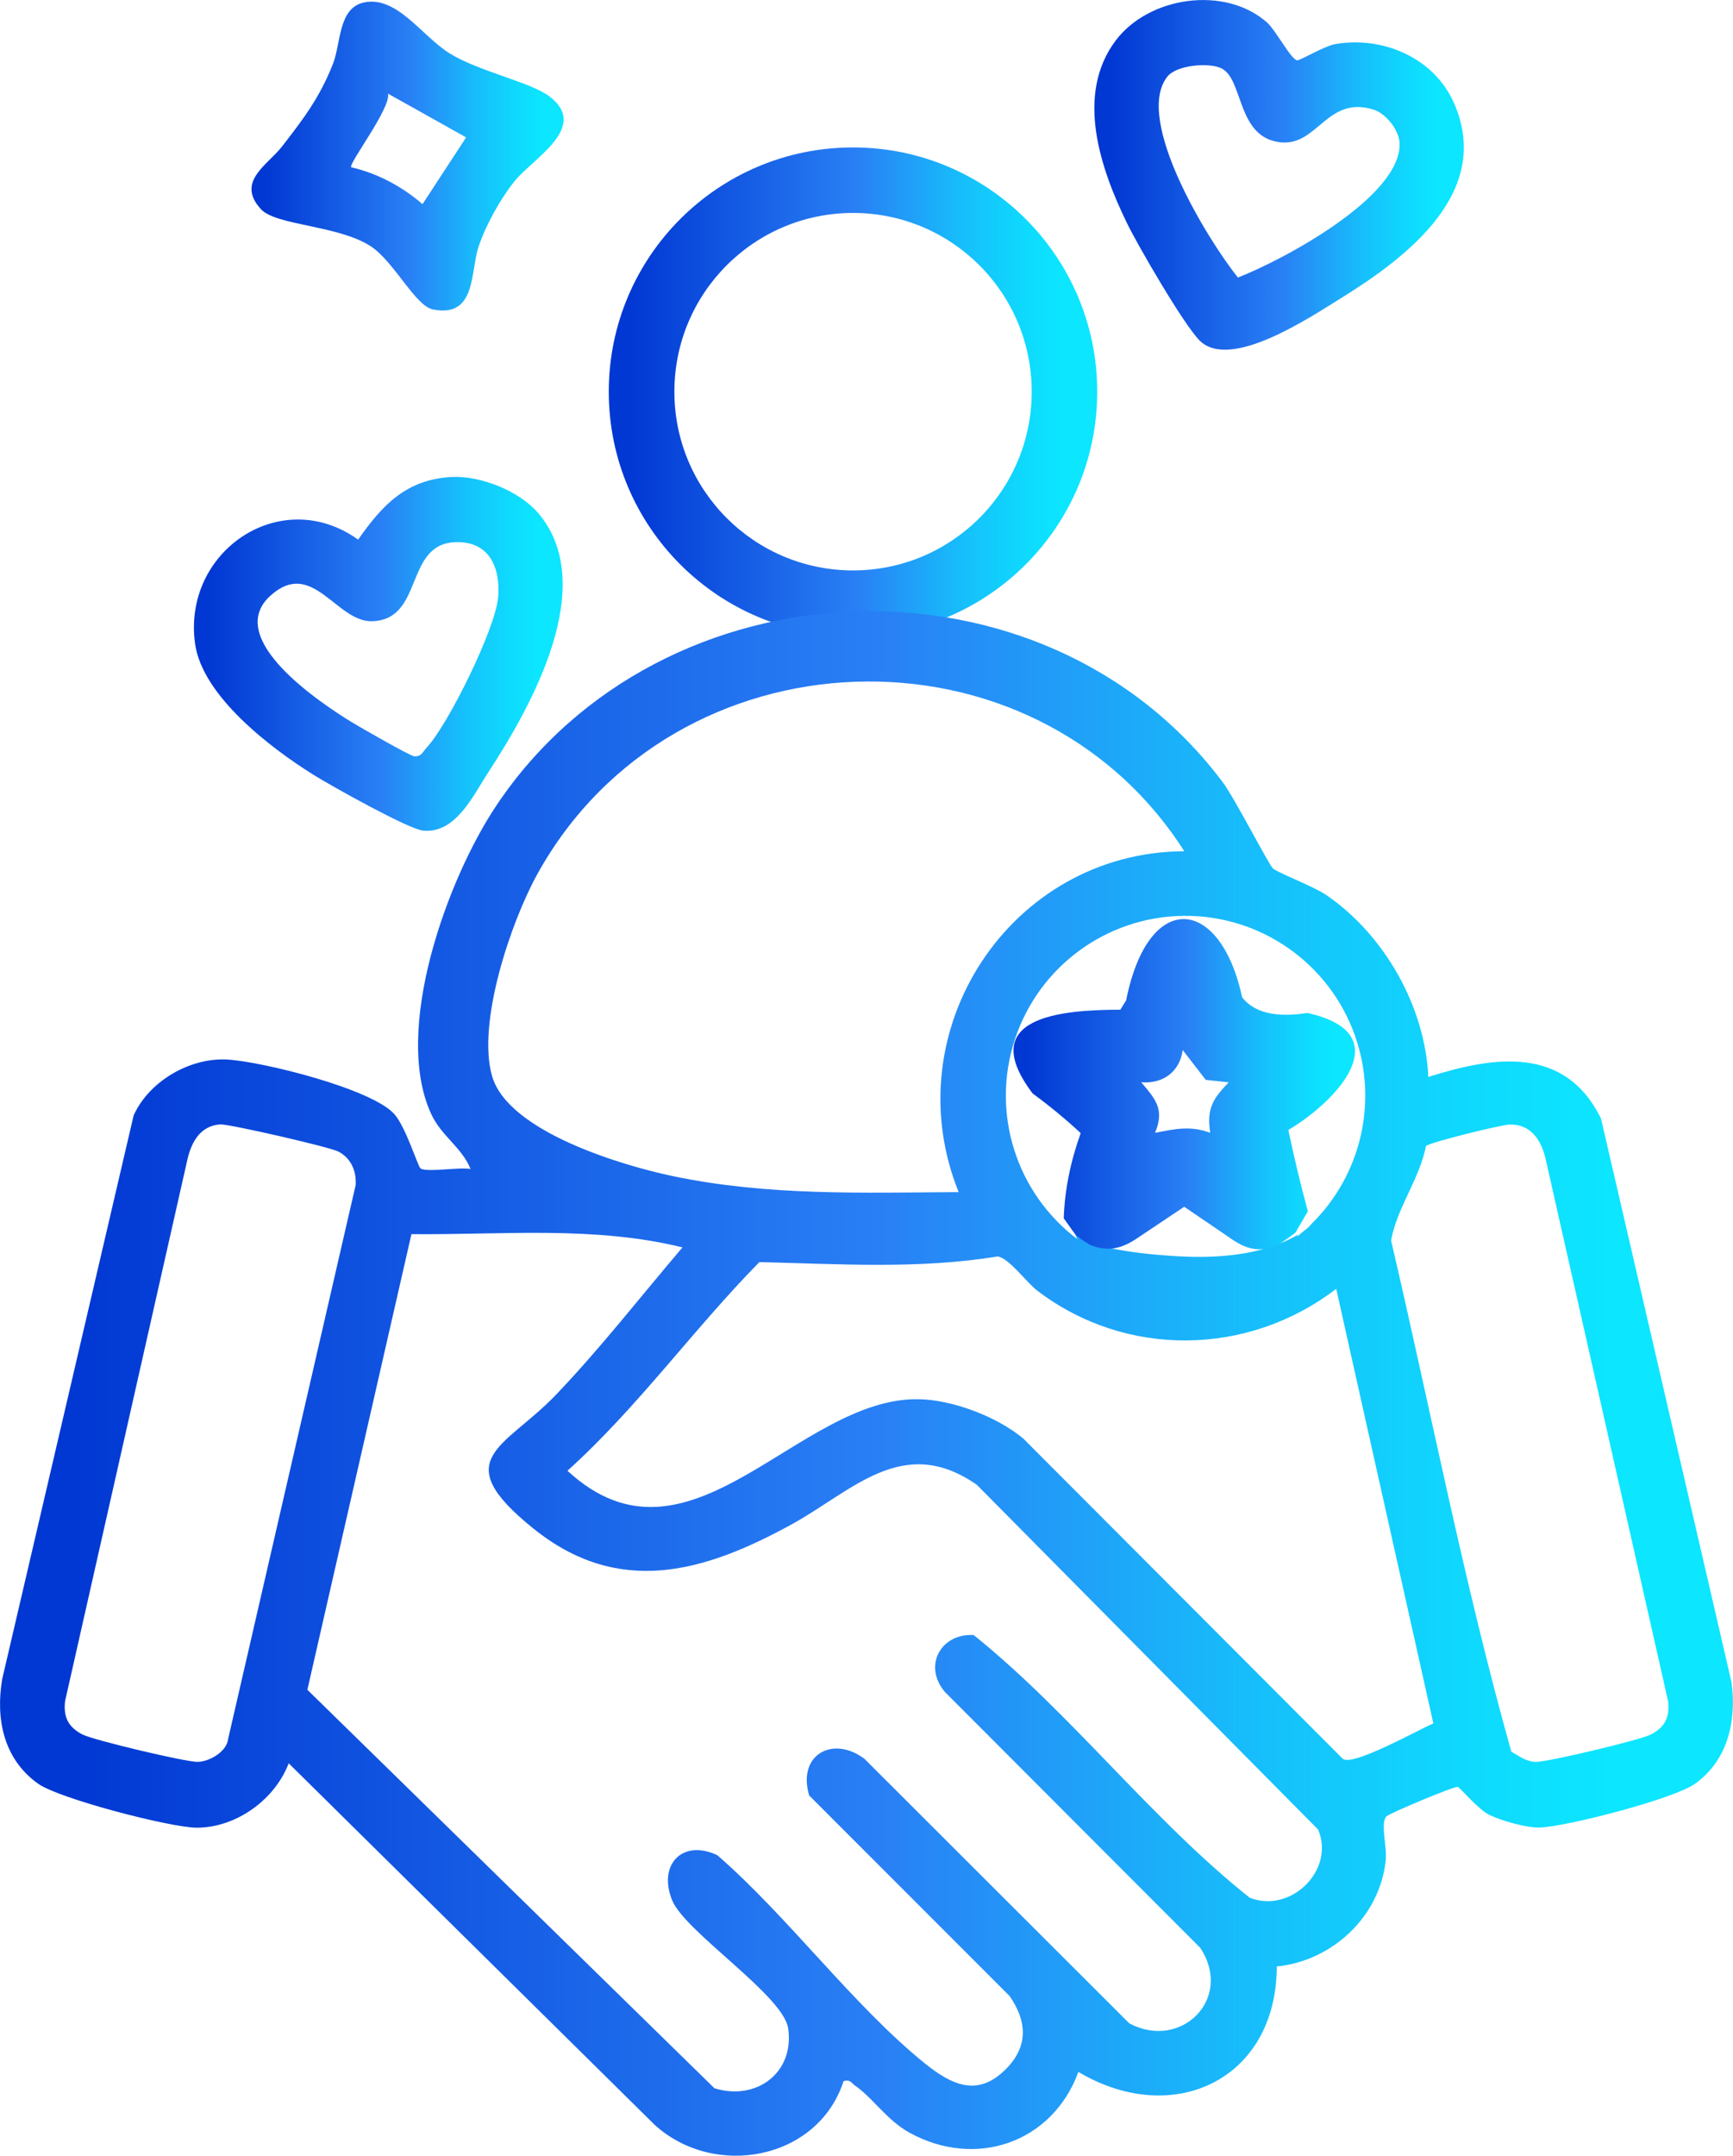 <?xml version="1.0" encoding="UTF-8"?>
<svg xmlns="http://www.w3.org/2000/svg" xmlns:xlink="http://www.w3.org/1999/xlink" id="Layer_2" data-name="Layer 2" viewBox="0 0 296.91 369.19">
  <defs>
    <style>
      .cls-1 {
        fill: url(#linear-gradient-2);
      }

      .cls-2 {
        fill: url(#linear-gradient-4);
      }

      .cls-3 {
        fill: url(#linear-gradient-3);
      }

      .cls-4 {
        fill: url(#linear-gradient-5);
      }

      .cls-5 {
        fill: url(#linear-gradient-6);
      }

      .cls-6 {
        fill: url(#linear-gradient);
      }
    </style>
    <linearGradient id="linear-gradient" x1="104.3" y1="67.08" x2="187.98" y2="67.08" gradientUnits="userSpaceOnUse">
      <stop offset="0" stop-color="#0137d3"></stop>
      <stop offset=".04" stop-color="#0137d3"></stop>
      <stop offset=".51" stop-color="#2980f5"></stop>
      <stop offset=".58" stop-color="#2394f7"></stop>
      <stop offset=".73" stop-color="#16c0fb"></stop>
      <stop offset=".86" stop-color="#0edbfe"></stop>
      <stop offset=".93" stop-color="#0ce6ff"></stop>
    </linearGradient>
    <linearGradient id="linear-gradient-2" x1="187.48" y1="29.94" x2="250.78" y2="29.94" xlink:href="#linear-gradient"></linearGradient>
    <linearGradient id="linear-gradient-3" x1="33.21" y1="111.98" x2="96.38" y2="111.98" xlink:href="#linear-gradient"></linearGradient>
    <linearGradient id="linear-gradient-4" x1="43.08" y1="26.72" x2="96.56" y2="26.72" xlink:href="#linear-gradient"></linearGradient>
    <linearGradient id="linear-gradient-5" x1="0" y1="236.94" x2="296.91" y2="236.94" xlink:href="#linear-gradient"></linearGradient>
    <linearGradient id="linear-gradient-6" x1="173.64" y1="185.68" x2="232.16" y2="185.68" xlink:href="#linear-gradient"></linearGradient>
  </defs>
  <g id="Layer_1-2" data-name="Layer 1">
    <g>
      <path class="cls-6" d="M146.14,25.25c-23.11,0-41.84,18.73-41.84,41.84s18.73,41.84,41.84,41.84,41.84-18.73,41.84-41.84-18.73-41.84-41.84-41.84ZM146.15,97.69c-16.9,0-30.61-13.7-30.61-30.61s13.7-30.61,30.61-30.61,30.61,13.7,30.61,30.61-13.7,30.61-30.61,30.61Z"></path>
      <path class="cls-1" d="M249.09,17.62c-3.41-7.74-12.18-11.47-20.32-10.07-1.83.32-6.05,2.82-6.51,2.79-1.03-.09-3.69-5.16-5.16-6.47-7.17-6.38-20.27-4.53-25.98,3.11-6.91,9.24-2.63,21.79,1.94,31.19,1.87,3.86,9.88,17.66,12.53,20.21,5.27,5.07,18.76-3.97,24.12-7.29,11.42-7.07,26.1-18.23,19.39-33.46ZM212.09,47.53c-5.06-6.28-17.91-27.11-12.08-34.42,1.57-1.97,7.05-2.46,9.24-1.41,3.86,1.86,2.57,11.94,10.22,12.68,6.29.61,7.92-8.07,15.85-5.61,2.13.66,4.35,3.48,4.46,5.68.47,9.22-20.12,20.15-27.69,23.08Z"></path>
      <path class="cls-3" d="M92.14,87.8c-3.23-3.76-9.87-6.37-14.77-6.11-7.78.42-11.87,4.81-16.01,10.73-13.25-9.5-30.14,2-27.94,17.82,1.25,8.97,12.95,17.86,20.2,22.4,2.93,1.84,16.36,9.37,18.86,9.61,5.62.55,8.57-6,11.2-10.02,7.38-11.3,19.07-32.09,8.47-44.43ZM85.34,102.32c-.44,5.31-8.55,21.78-12.22,25.69-.66.7-.92,1.62-2.16,1.51-.7-.06-9.33-5-10.73-5.86-5.33-3.27-22.02-14.32-13.89-21.65,7.18-6.48,11.26,4.53,17.39,4.38,8.96-.23,5.49-13.25,14.31-13.54,5.78-.19,7.73,4.34,7.31,9.48Z"></path>
      <path class="cls-2" d="M94.06,16.46c-3.26-2.43-12.16-4.26-17.09-7.36-4.74-2.98-9.02-9.91-14.65-8.67-4.38.96-3.9,7.02-5.28,10.52-2.26,5.74-5.03,9.38-8.73,14.15-2.45,3.16-7.96,6.01-3.59,10.74,2.61,2.82,13.35,2.72,18.86,6.38,3.93,2.61,7.59,10.17,10.57,10.77,7.51,1.53,6.41-6.51,7.85-10.76,1.26-3.73,3.7-8.14,6.16-11.2,3.15-3.92,12.96-9.3,5.91-14.57ZM72.39,34.96c-3.48-3-7.71-5.29-12.23-6.31-.47-.63,6.85-10.16,6.32-12.61l13.38,7.49-7.47,11.43Z"></path>
      <path class="cls-4" d="M296.69,288.26l-22.4-96.72c-6.17-12.49-18.28-10.69-29.58-7.1-.56-12.1-7.53-24.31-17.41-31.11-2.24-1.54-8.2-3.77-9.21-4.6-.66-.54-6.58-12.07-8.56-14.71-30.71-41.01-96.19-38.4-124.5,3.95-8.41,12.58-17.81,38.44-11.15,52.82,1.76,3.81,5.27,5.73,6.74,9.42-1.83-.38-7.47.61-8.57-.1-.44-.28-2.51-7.08-4.49-9.31-3.89-4.36-22.62-8.99-28.59-9.34-6.39-.37-13.39,3.66-16.07,9.55L.37,287.59c-1.15,6.88.28,13.7,6.16,17.89,3.59,2.56,22.68,7.52,27.16,7.53,6.75.02,13.42-4.8,15.77-11.03l62.71,61.93c10.22,9.28,27.96,6.05,32.36-7.5,1.19-.32,1.31.32,1.97.78,3.04,2.09,5.43,5.91,9.31,8.05,11.33,6.24,24.46,1.78,28.95-10.4,16.23,9.65,33.94,1.34,33.99-18.06,9.45-.95,17.56-8.43,18.65-18.04.29-2.55-1-6.62.17-7.69.57-.53,11.56-5.17,12.2-5.02.35.08,3.49,3.88,5.42,4.8,2.13,1.02,6.38,2.24,8.72,2.15,4.64-.19,22.85-4.89,26.49-7.49,5.58-3.98,7.12-10.65,6.28-17.22ZM232.13,177.34c4.04,11.38,1.04,23.95-7.44,32.27-.35.44-.77.83-1.25,1.16-.39.34-.79.68-1.2,1.01.05-.11.09-.22.14-.34-6.23,3.7-14.39,4.13-21.41,3.66-4.08-.27-7.08-.6-11.17-1.42-1.93-.39-3.91-1.04-5.56-2.16.11.25.23.49.37.72-10.53-7.92-14.85-21.66-10.75-34.18s15.7-21.05,28.87-21.21c13.17-.17,24.99,8.07,29.4,20.48ZM92.05,149.72c23.29-42.17,84.98-44.42,110.85-3.94-29.8.15-49.8,30.73-38.66,58.38-16.55.1-32.65.67-48.93-2.73-8.72-1.82-28.24-7.61-31-17.12-2.63-9.11,3.19-26.35,7.74-34.59ZM39.07,297.89c-.27,2.13-3.21,3.82-5.22,3.85-1.98.04-17.83-3.72-19.7-4.68-2.44-1.25-3.32-2.97-3-5.73l20.95-92.71c.68-3.01,2.22-5.85,5.65-6.05,1.51-.09,18.75,3.87,20.23,4.65,2.17,1.14,3.09,3.32,2.96,5.71l-21.87,94.95ZM214.15,325.04c-16.95-13.47-30.49-31.47-47.33-45.02-5.6-.34-8.74,5.24-4.94,9.74l43.75,43.82c5.76,8.71-3.3,17.66-12.15,12.94l-45.39-45.32c-5.49-4.09-11.54-.59-9.45,6.3l34.31,34.32c2.93,4.18,3.29,8.41-.36,12.27-4.95,5.24-9.52,3.03-14.26-.81-12.23-9.91-23.34-25.07-35.44-35.56-5.99-2.83-10.22,1.66-7.73,7.73,2.23,5.44,19.07,16.29,19.88,21.95,1.09,7.6-5.48,12.46-12.64,10.23l-69.74-68.24,17.83-78.03c15.54.15,31.25-1.47,46.44,2.27-7.16,8.39-14.05,17.27-21.68,25.24-8.79,9.18-18.73,10.9-3.94,22.85,14.64,11.83,29.27,7.6,44.29-.64,10.49-5.75,19.1-15.6,31.76-6.79l58.48,59.05c2.94,7.03-4.79,14.4-11.68,11.68ZM230.1,301.26l-54.8-54.91c-4.49-3.73-11.99-6.58-17.8-6.72-20.76-.49-39.33,31.6-60.28,12.25,12.07-10.89,21.55-24.21,32.88-35.73,13.65.31,27.25,1.25,40.82-.97,1.94.26,4.95,4.45,6.81,5.87,15.18,11.56,36.11,11.26,51.2-.33l16.64,74.43c-2.71,1.17-13.6,7.29-15.46,6.1ZM282.79,297.07c-1.86.96-17.72,4.72-19.7,4.68-1.54-.03-2.89-1.02-4.16-1.76-8.08-28.74-13.79-58.38-20.6-87.55,1-5.6,4.82-10.38,5.98-16.16.53-.62,12.91-3.66,14.33-3.69,3.73-.09,5.49,2.8,6.2,6.05l20.95,92.71c.32,2.76-.56,4.48-3,5.73Z"></path>
      <path class="cls-5" d="M224,173.48c-5.39.85-9.11-.04-11.18-2.66-3.74-17.39-16.09-18.55-19.88.49l-.99,1.61c-10.2.02-24.93,1.25-15.03,14.35,2.89,2.12,5.64,4.38,8.23,6.79-1.78,4.98-2.75,9.85-2.9,14.59l2.08,2.91c.76.58,1.56,1.11,2.37,1.62,3.33,1.35,5.76.57,8.59-1.43l7.6-5.08,7.64,5.2c2.68,1.93,4.92,2.72,8.12,1.5,1.15-.69,2.25-1.45,3.3-2.28l2.12-3.64c-1.26-4.65-2.37-9.29-3.34-13.93,8.41-4.99,19.12-16.53,3.26-20.04ZM207.35,194.01c-3.39-1.28-6.06-.66-9.46,0,1.67-3.99.12-5.73-2.37-8.66,3.71.3,6.6-1.78,7.11-5.52l3.95,5.11,3.93.42c-2.7,2.83-3.82,4.48-3.16,8.67Z"></path>
    </g>
  </g>
</svg>
